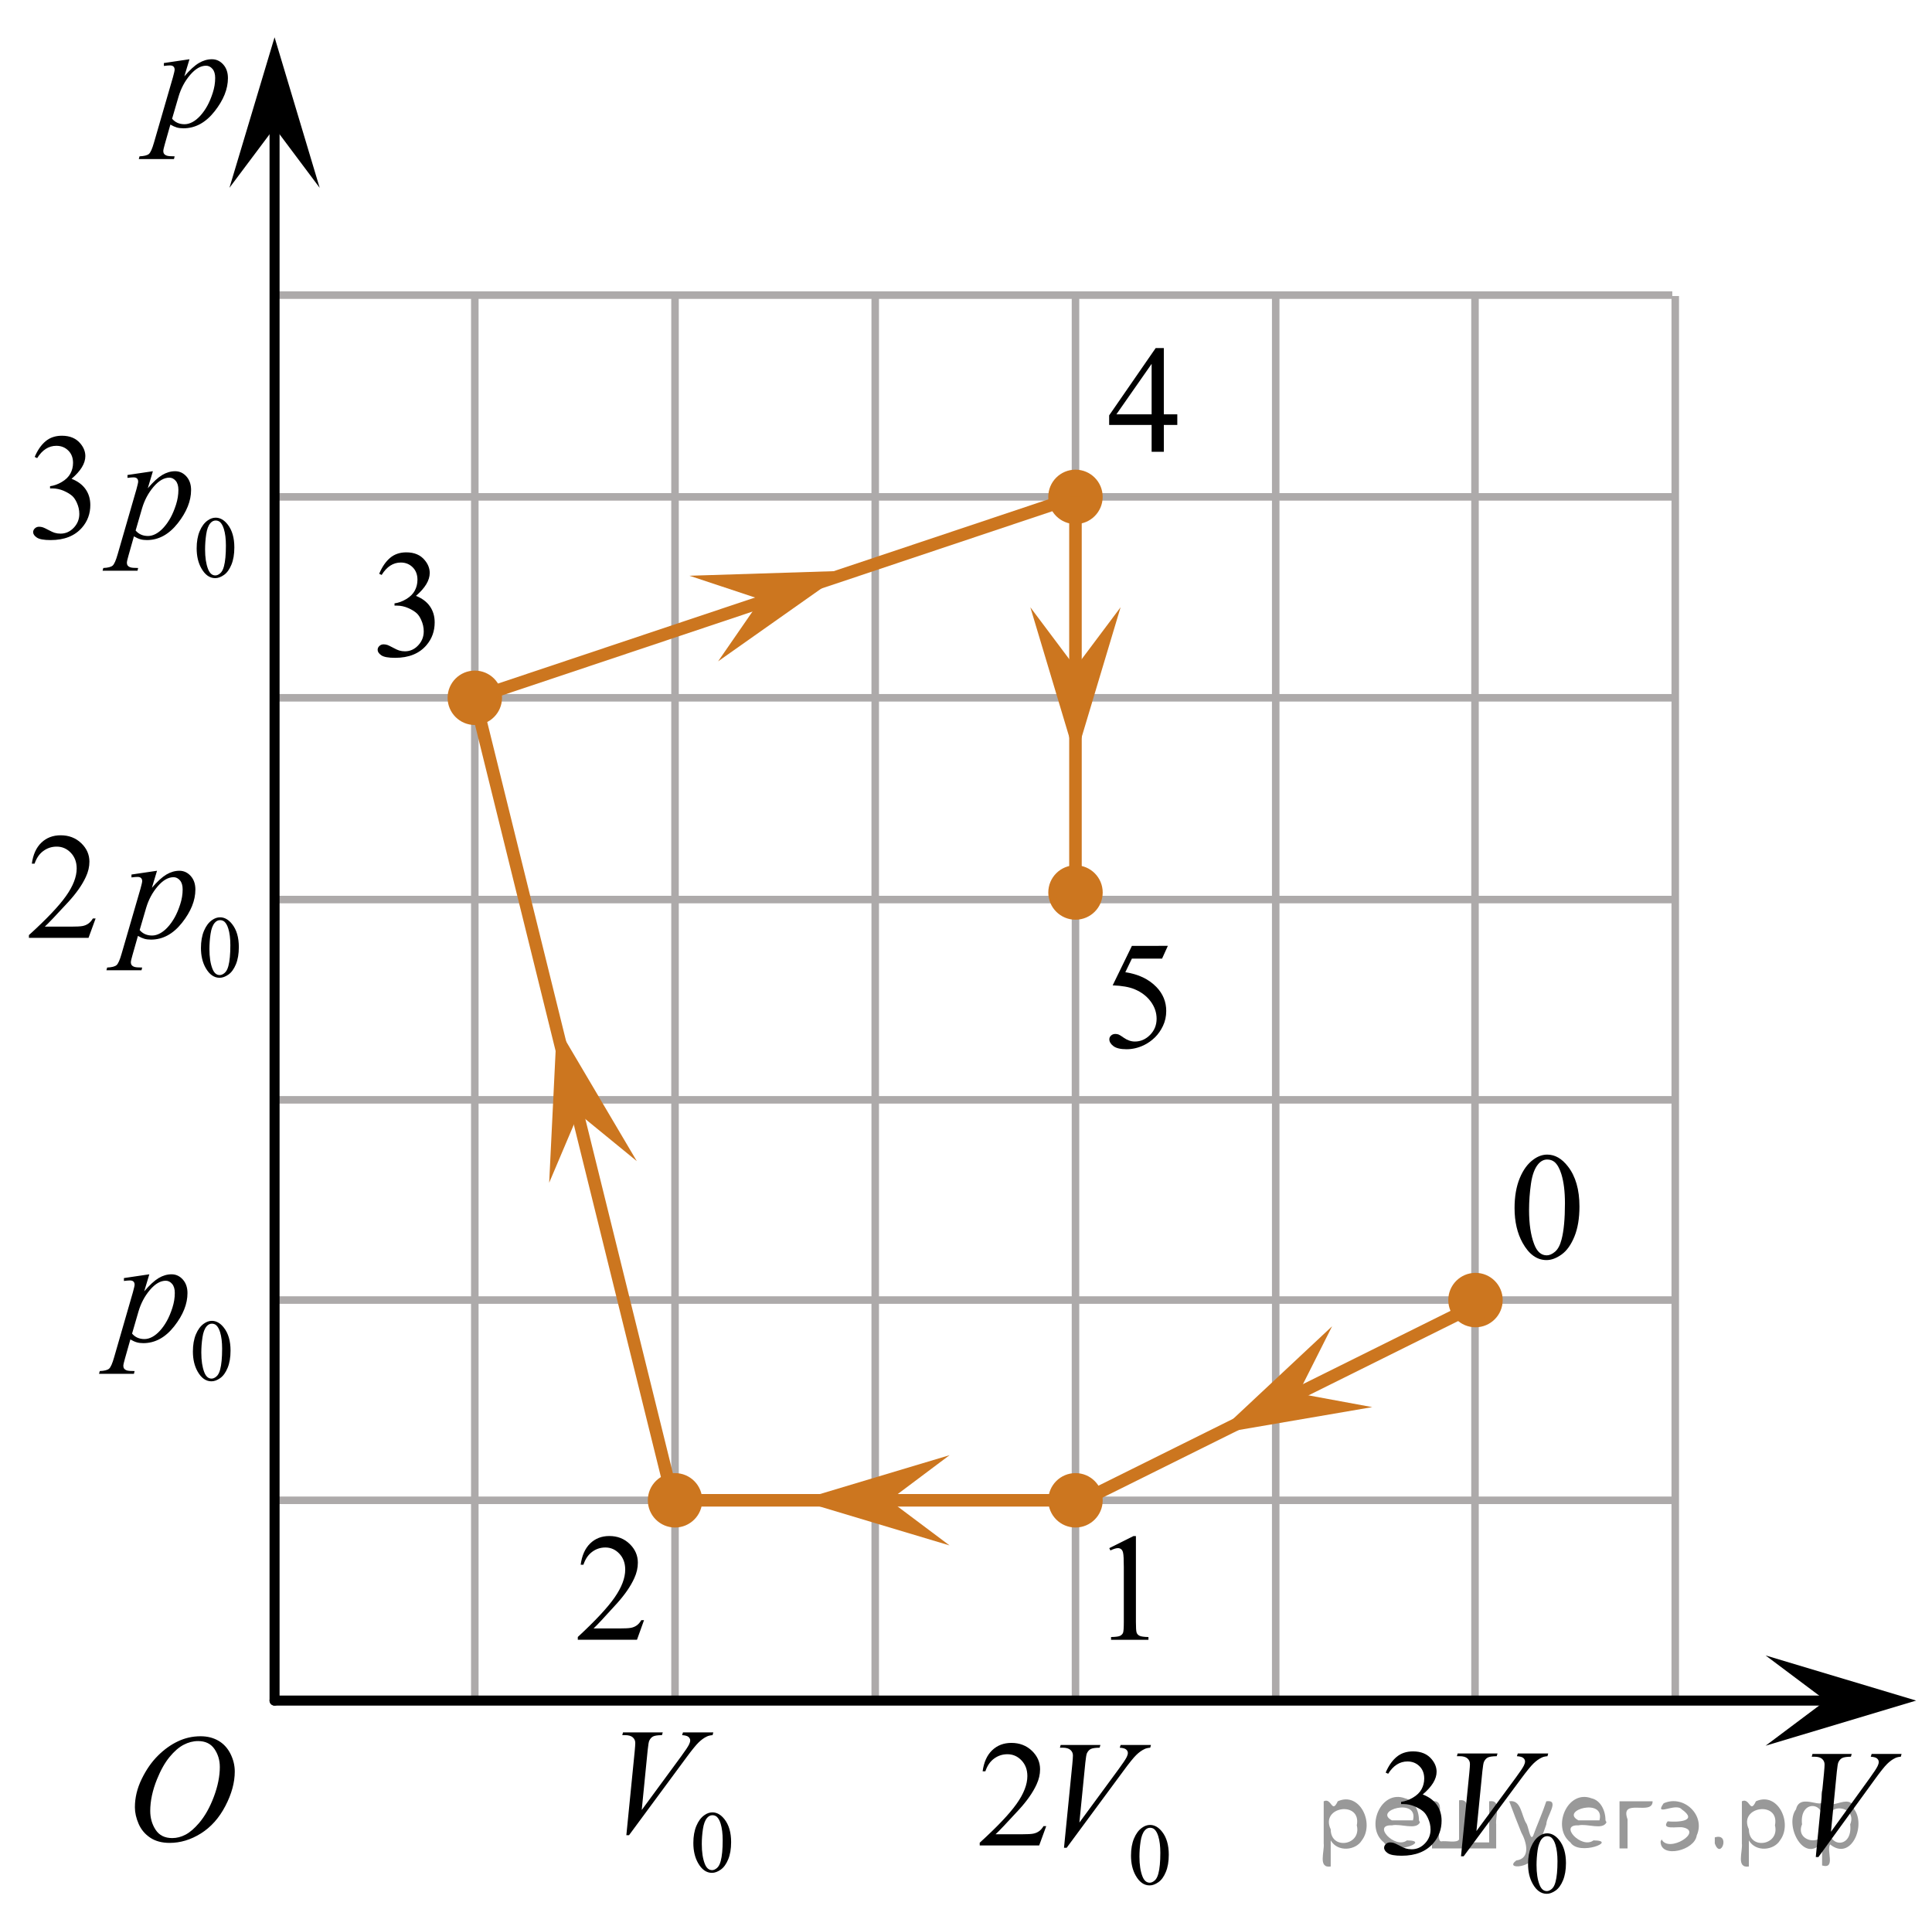 <?xml version="1.0" encoding="utf-8"?>
<!-- Generator: Adobe Illustrator 27.2.0, SVG Export Plug-In . SVG Version: 6.00 Build 0)  -->
<svg version="1.1" id="Слой_1" xmlns="http://www.w3.org/2000/svg" xmlns:xlink="http://www.w3.org/1999/xlink" x="0px" y="0px"
	 width="192.66px" height="191.726px" viewBox="0 0 192.66 191.726" enable-background="new 0 0 192.66 191.726"
	 xml:space="preserve">
<line fill="none" stroke="#ADAAAA" stroke-width="0.75" stroke-miterlimit="10" x1="27.379" y1="69.575" x2="167.058" y2="69.575"/>
<line fill="none" stroke="#ADAAAA" stroke-width="0.75" stroke-miterlimit="10" x1="27.379" y1="89.691" x2="167.058" y2="89.691"/>
<line fill="none" stroke="#ADAAAA" stroke-width="0.75" stroke-miterlimit="10" x1="27.379" y1="109.66" x2="167.058" y2="109.66"/>
<line fill="none" stroke="#ADAAAA" stroke-width="0.75" stroke-miterlimit="10" x1="27.379" y1="129.624" x2="167.058" y2="129.624"/>
<line fill="none" stroke="#ADAAAA" stroke-width="0.75" stroke-miterlimit="10" x1="27.379" y1="149.59" x2="167.058" y2="149.59"/>
<line fill="none" stroke="#ADAAAA" stroke-width="0.75" stroke-miterlimit="10" x1="27.379" y1="169.558" x2="127.215" y2="169.558"/>
<line fill="none" stroke="#ADAAAA" stroke-width="0.75" stroke-miterlimit="10" x1="27.379" y1="169.558" x2="27.379" y2="69.575"/>
<line fill="none" stroke="#ADAAAA" stroke-width="0.75" stroke-miterlimit="10" x1="47.348" y1="169.532" x2="47.348" y2="29.425"/>
<line fill="none" stroke="#ADAAAA" stroke-width="0.75" stroke-miterlimit="10" x1="67.314" y1="169.532" x2="67.314" y2="29.425"/>
<line fill="none" stroke="#ADAAAA" stroke-width="0.75" stroke-miterlimit="10" x1="87.278" y1="169.532" x2="87.278" y2="29.425"/>
<line fill="none" stroke="#ADAAAA" stroke-width="0.75" stroke-miterlimit="10" x1="107.249" y1="169.532" x2="107.249" y2="29.425"/>
<line fill="none" stroke="#ADAAAA" stroke-width="0.75" stroke-miterlimit="10" x1="127.215" y1="169.532" x2="127.215" y2="29.425"/>
<polygon points="182.07,169.558 176.067,165.058 191.079,169.558 176.067,174.058 "/>
<circle fill="#CC761F" stroke="#CC761F" stroke-width="0.75" stroke-miterlimit="10" cx="47.348" cy="69.575" r="2.338"/>
<circle fill="#CC761F" stroke="#CC761F" stroke-width="0.75" stroke-miterlimit="10" cx="67.315" cy="149.59" r="2.338"/>
<g>
	<g>
		<g>
			<defs>
				<rect id="SVGID_1_" x="108.018" y="149.584" width="9.53" height="16.697"/>
			</defs>
			<clipPath id="SVGID_00000166661153436562534130000014595039023366880432_">
				<use xlink:href="#SVGID_1_"  overflow="visible"/>
			</clipPath>
			<g clip-path="url(#SVGID_00000166661153436562534130000014595039023366880432_)">
				<path d="M110.619,154.358l2.413-1.203h0.242v8.558c0,0.568,0.022,0.922,0.069,1.062
					c0.046,0.14,0.143,0.246,0.289,0.321c0.145,0.074,0.443,0.117,0.892,0.127v0.276h-3.729v-0.276
					c0.468-0.01,0.77-0.051,0.907-0.123c0.136-0.072,0.231-0.17,0.285-0.292
					c0.053-0.122,0.08-0.487,0.08-1.095v-5.471c0-0.737-0.024-1.211-0.073-1.42
					c-0.034-0.16-0.097-0.277-0.186-0.352c-0.09-0.075-0.198-0.112-0.325-0.112
					c-0.181,0-0.432,0.077-0.753,0.231L110.619,154.358z"/>
			</g>
		</g>
	</g>
</g>
<g>
	<g>
		<g>
			<defs>
				
					<rect id="SVGID_00000160887337965192269520000000230842999140251043_" x="54.764" y="149.584" width="12.36" height="16.697"/>
			</defs>
			<clipPath id="SVGID_00000031889191404133359840000006035968795746259882_">
				<use xlink:href="#SVGID_00000160887337965192269520000000230842999140251043_"  overflow="visible"/>
			</clipPath>
			<g clip-path="url(#SVGID_00000031889191404133359840000006035968795746259882_)">
				<path d="M64.222,161.544l-0.701,1.95H57.618v-0.276c1.736-1.605,2.959-2.915,3.667-3.932
					c0.708-1.017,1.062-1.945,1.062-2.787c0-0.644-0.194-1.171-0.583-1.585c-0.389-0.413-0.854-0.62-1.395-0.62
					c-0.491,0-0.933,0.145-1.324,0.438c-0.391,0.291-0.68,0.719-0.866,1.281h-0.273
					c0.123-0.922,0.44-1.629,0.948-2.122c0.509-0.494,1.145-0.74,1.907-0.74c0.811,0,1.489,0.264,2.032,0.792
					c0.544,0.528,0.815,1.151,0.815,1.868c0,0.514-0.118,1.027-0.354,1.54c-0.363,0.808-0.954,1.662-1.77,2.563
					c-1.225,1.355-1.989,2.173-2.294,2.451h2.611c0.531,0,0.904-0.019,1.118-0.06s0.406-0.121,0.579-0.243
					c0.172-0.122,0.321-0.295,0.45-0.519C63.949,161.544,64.222,161.544,64.222,161.544z"/>
			</g>
		</g>
	</g>
</g>
<g>
	<g>
		<g>
			<g>
				<g>
					<g>
						<g>
							<g>
								<g>
									<g>
										<g>
											<g>
												<g>
													<g>
														<g>
															<g>
																<defs>
																	
																		<rect id="SVGID_00000097494384141804356960000011022154731211637396_" x="10.811" y="169.615" width="16.568" height="18.715"/>
																</defs>
																<clipPath id="SVGID_00000049925499082535590690000003595140388252798893_">
																	<use xlink:href="#SVGID_00000097494384141804356960000011022154731211637396_"  overflow="visible"/>
																</clipPath>
															</g>
														</g>
													</g>
												</g>
											</g>
										</g>
									</g>
								</g>
							</g>
						</g>
					</g>
				</g>
			</g>
		</g>
	</g>
	<g>
		<g>
			<g>
				<g>
					<g>
						<g>
							<g>
								<g>
									<g>
										<g>
											<g>
												<g>
													<g>
														<g>
															<g>
																<defs>
																	
																		<rect id="SVGID_00000048478951807535249270000009545674027633111712_" x="10.48" y="169.558" width="16.511" height="18.146"/>
																</defs>
																<clipPath id="SVGID_00000152953518796321694150000007393673590241128072_">
																	<use xlink:href="#SVGID_00000048478951807535249270000009545674027633111712_"  overflow="visible"/>
																</clipPath>
																<g clip-path="url(#SVGID_00000152953518796321694150000007393673590241128072_)">
																	<g enable-background="new    ">
																		<path d="M20.005,173.116c0.665,0,1.253,0.146,1.766,0.44c0.512,0.292,0.914,0.725,1.205,1.297
																			c0.29,0.572,0.435,1.166,0.435,1.78c0,1.09-0.311,2.233-0.935,3.43
																			c-0.623,1.197-1.437,2.111-2.441,2.741c-1.005,0.63-2.044,0.944-3.118,0.944
																			c-0.773,0-1.419-0.174-1.939-0.521c-0.52-0.347-0.904-0.806-1.153-1.375
																			c-0.248-0.57-0.373-1.122-0.373-1.657c0-0.95,0.225-1.889,0.676-2.815
																			c0.451-0.927,0.989-1.702,1.615-2.324c0.625-0.622,1.292-1.101,2.002-1.435
																			C18.453,173.284,19.207,173.116,20.005,173.116z M19.754,173.596c-0.493,0-0.974,0.124-1.444,0.371
																			c-0.471,0.247-0.938,0.652-1.4,1.215c-0.463,0.561-0.879,1.298-1.248,2.208
																			c-0.453,1.119-0.68,2.177-0.68,3.171c0,0.71,0.18,1.338,0.54,1.886
																			c0.359,0.547,0.911,0.821,1.655,0.821c0.448,0,0.888-0.113,1.319-0.338
																			c0.431-0.225,0.88-0.609,1.348-1.154c0.586-0.685,1.079-1.559,1.478-2.62
																			c0.399-1.062,0.599-2.054,0.599-2.973c0-0.68-0.18-1.281-0.54-1.804
																			C21.019,173.857,20.477,173.596,19.754,173.596z"/>
																	</g>
																</g>
															</g>
														</g>
													</g>
												</g>
											</g>
										</g>
									</g>
								</g>
							</g>
						</g>
					</g>
				</g>
			</g>
		</g>
	</g>
</g>
<circle fill="#CC761F" stroke="#CC761F" stroke-width="0.75" stroke-miterlimit="10" cx="107.249" cy="149.59" r="2.338"/>
<g>
	<g>
		<g>
			<g>
				<g>
					<g>
						<g>
							<g>
								<g>
									<g>
										<g>
											<g>
												<g>
													<g>
														<defs>
															
																<rect id="SVGID_00000155827861598356609500000013836731391065352065_" x="107.842" y="31.134" width="12.363" height="16.699"/>
														</defs>
														<clipPath id="SVGID_00000142859706251247014020000017043496482989160835_">
															<use xlink:href="#SVGID_00000155827861598356609500000013836731391065352065_"  overflow="visible"/>
														</clipPath>
														<g clip-path="url(#SVGID_00000142859706251247014020000017043496482989160835_)">
															<g enable-background="new    ">
																<path d="M117.401,41.309v1.062h-1.343v2.676h-1.218v-2.676h-4.235v-0.956l4.641-6.712h0.811v6.606
																	L117.401,41.309L117.401,41.309z M114.841,41.309v-5.029l-3.512,5.029H114.841z"/>
															</g>
														</g>
													</g>
												</g>
											</g>
										</g>
									</g>
								</g>
							</g>
						</g>
					</g>
				</g>
			</g>
		</g>
	</g>
</g>
<g>
	<g>
		<g>
			<g>
				<g>
					<g>
						<g>
							<g>
								<g>
									<g>
										<g>
											<g>
												<g>
													<g>
														<defs>
															
																<rect id="SVGID_00000070102623130335529670000000318520355662933685_" x="34.986" y="51.507" width="12.362" height="18.08"/>
														</defs>
														<clipPath id="SVGID_00000006703833355776234020000005987876914435811210_">
															<use xlink:href="#SVGID_00000070102623130335529670000000318520355662933685_"  overflow="visible"/>
														</clipPath>
														<g clip-path="url(#SVGID_00000006703833355776234020000005987876914435811210_)">
															<g enable-background="new    ">
																<path d="M37.813,57.209c0.286-0.682,0.646-1.209,1.081-1.58c0.435-0.37,0.978-0.556,1.627-0.556
																	c0.802,0,1.417,0.264,1.844,0.791c0.325,0.394,0.487,0.815,0.487,1.263
																	c0,0.737-0.458,1.499-1.373,2.285c0.615,0.244,1.08,0.593,1.395,1.046
																	c0.315,0.453,0.472,0.986,0.472,1.599c0,0.876-0.275,1.636-0.826,2.278
																	c-0.718,0.836-1.759,1.255-3.121,1.255c-0.674,0-1.132-0.085-1.376-0.254
																	c-0.244-0.17-0.365-0.352-0.365-0.546c0-0.144,0.058-0.272,0.173-0.381
																	c0.116-0.109,0.255-0.164,0.417-0.164c0.123,0,0.248,0.019,0.377,0.06
																	c0.084,0.025,0.273,0.116,0.568,0.273c0.295,0.157,0.499,0.25,0.612,0.28
																	c0.182,0.055,0.377,0.082,0.583,0.082c0.501,0,0.938-0.196,1.31-0.59
																	c0.371-0.394,0.557-0.859,0.557-1.397c0-0.394-0.086-0.777-0.258-1.15
																	c-0.128-0.279-0.268-0.49-0.42-0.635c-0.212-0.199-0.502-0.38-0.871-0.542
																	c-0.369-0.161-0.745-0.242-1.129-0.242h-0.236v-0.225c0.389-0.05,0.778-0.191,1.169-0.426
																	c0.391-0.233,0.675-0.516,0.852-0.844c0.177-0.329,0.266-0.69,0.266-1.083
																	c0-0.513-0.158-0.928-0.476-1.244c-0.317-0.315-0.712-0.474-1.184-0.474
																	c-0.763,0-1.399,0.413-1.911,1.239L37.813,57.209z"/>
															</g>
														</g>
													</g>
												</g>
											</g>
										</g>
									</g>
								</g>
							</g>
						</g>
					</g>
				</g>
			</g>
		</g>
	</g>
</g>
<g>
	<g>
		<g>
			<g>
				<g>
					<g>
						<g>
							<g>
								<g>
									<g>
										<g>
											<g>
												<g>
													<g>
														<defs>
															
																<rect id="SVGID_00000115515842407009935090000005408537051537849264_" x="107.842" y="90.536" width="12.359" height="18.068"/>
														</defs>
														<clipPath id="SVGID_00000168798424239137226500000001305826752513328039_">
															<use xlink:href="#SVGID_00000115515842407009935090000005408537051537849264_"  overflow="visible"/>
														</clipPath>
														<g clip-path="url(#SVGID_00000168798424239137226500000001305826752513328039_)">
															<g enable-background="new    ">
																<path d="M116.459,94.308l-0.576,1.27h-3.01l-0.656,1.359c1.303,0.194,2.336,0.685,3.099,1.472
																	c0.653,0.677,0.981,1.474,0.981,2.39c0,0.533-0.107,1.026-0.321,1.48
																	c-0.214,0.453-0.483,0.839-0.808,1.157c-0.325,0.318-0.686,0.575-1.085,0.769
																	c-0.565,0.273-1.147,0.411-1.741,0.411c-0.601,0-1.037-0.103-1.31-0.31
																	c-0.273-0.206-0.409-0.435-0.409-0.684c0-0.139,0.056-0.263,0.169-0.369
																	c0.113-0.107,0.256-0.161,0.429-0.161c0.128,0,0.239,0.021,0.335,0.06
																	c0.097,0.04,0.26,0.143,0.491,0.307c0.369,0.259,0.742,0.389,1.121,0.389
																	c0.575,0,1.081-0.221,1.517-0.661c0.435-0.44,0.652-0.978,0.652-1.609
																	c0-0.613-0.194-1.185-0.583-1.715c-0.388-0.53-0.924-0.94-1.608-1.228
																	c-0.536-0.224-1.267-0.353-2.19-0.389l1.918-3.936L116.459,94.308L116.459,94.308z"/>
															</g>
														</g>
													</g>
												</g>
											</g>
										</g>
									</g>
								</g>
							</g>
						</g>
					</g>
				</g>
			</g>
		</g>
	</g>
</g>
<g>
	<g>
		<defs>
			
				<rect id="SVGID_00000010300112404319717820000008536216732252721849_" x="177.673" y="171.107" width="14.573" height="17.554"/>
		</defs>
		<clipPath id="SVGID_00000054246858317091977370000010445054335335031178_">
			<use xlink:href="#SVGID_00000010300112404319717820000008536216732252721849_"  overflow="visible"/>
		</clipPath>
		<g clip-path="url(#SVGID_00000054246858317091977370000010445054335335031178_)">
		</g>
	</g>
	<g>
		<defs>
			<polygon id="SVGID_00000124850412047181150700000016011223723824351923_" points="177.687,189.061 192.66,189.061 
				192.66,171.121 177.687,171.121 177.687,189.061 			"/>
		</defs>
		<clipPath id="SVGID_00000026164744794026490760000011809469031905532582_">
			<use xlink:href="#SVGID_00000124850412047181150700000016011223723824351923_"  overflow="visible"/>
		</clipPath>
		<g clip-path="url(#SVGID_00000026164744794026490760000011809469031905532582_)">
			<path d="M181.071,185.161l0.818-8.368c0.039-0.425,0.059-0.712,0.059-0.86c0-0.222-0.082-0.407-0.245-0.556
				s-0.42-0.222-0.771-0.222h-0.263l0.073-0.274h3.911l-0.08,0.274c-0.425,0.005-0.716,0.049-0.874,0.133
				s-0.284,0.228-0.377,0.43c-0.049,0.109-0.1,0.418-0.153,0.927l-0.585,5.996l3.868-5.352
				c0.419-0.578,0.682-0.981,0.789-1.208c0.073-0.152,0.109-0.286,0.109-0.4c0-0.133-0.056-0.249-0.168-0.348
				s-0.321-0.158-0.629-0.178l0.088-0.274h2.983l-0.073,0.274c-0.239,0.019-0.429,0.066-0.57,0.141
				c-0.269,0.128-0.535,0.323-0.801,0.585c-0.266,0.263-0.685,0.791-1.261,1.587l-5.586,7.693H181.071z"/>
		</g>
	</g>
</g>
<g>
	<defs>
		<polygon id="SVGID_00000048491563752270723280000011628929825525932705_" points="11.111,19.502 26.36,19.502 
			26.36,2.942 11.111,2.942 11.111,19.502 		"/>
	</defs>
	<clipPath id="SVGID_00000098220923956981979110000016070382824974569641_">
		<use xlink:href="#SVGID_00000048491563752270723280000011628929825525932705_"  overflow="visible"/>
	</clipPath>
	<g clip-path="url(#SVGID_00000098220923956981979110000016070382824974569641_)">
		<path d="M18.896,5.907l-0.514,1.705c0.541-0.633,1.023-1.075,1.448-1.327c0.424-0.252,0.857-0.378,1.299-0.378
			c0.442,0,0.819,0.174,1.132,0.522c0.313,0.349,0.469,0.802,0.469,1.36c0,1.087-0.444,2.192-1.333,3.316
			c-0.888,1.125-1.923,1.687-3.104,1.687c-0.248,0-0.468-0.027-0.659-0.081c-0.191-0.055-0.406-0.151-0.644-0.289
			l-0.543,1.912c-0.109,0.375-0.164,0.62-0.164,0.733c0,0.109,0.029,0.201,0.086,0.278
			c0.057,0.076,0.15,0.136,0.279,0.178c0.129,0.042,0.384,0.064,0.767,0.064l-0.067,0.273h-3.507l0.074-0.273
			c0.462-0.021,0.773-0.1,0.935-0.237c0.161-0.139,0.332-0.521,0.51-1.149L17.243,7.708
			c0.114-0.41,0.171-0.664,0.171-0.763c0-0.134-0.039-0.237-0.115-0.311c-0.077-0.074-0.195-0.111-0.353-0.111
			c-0.144,0-0.345,0.018-0.604,0.052V6.285L18.896,5.907z M17.161,11.837c0.308,0.366,0.722,0.549,1.243,0.549
			c0.258,0,0.521-0.072,0.79-0.215c0.268-0.144,0.53-0.356,0.786-0.638c0.255-0.282,0.485-0.606,0.689-0.975
			s0.386-0.802,0.547-1.301c0.161-0.499,0.242-0.993,0.242-1.482c0-0.396-0.09-0.698-0.272-0.908
			s-0.394-0.315-0.637-0.315c-0.536,0-1.066,0.307-1.59,0.92c-0.523,0.612-0.907,1.329-1.15,2.149L17.161,11.837
			z"/>
	</g>
</g>
<g>
	<defs>
		<polygon id="SVGID_00000165212752507562129820000007162457012479206793_" points="59.032,189.637 75.592,189.637 
			75.592,167.625 59.032,167.625 59.032,189.637 		"/>
	</defs>
	<clipPath id="SVGID_00000043417866251724372350000012064055416269156740_">
		<use xlink:href="#SVGID_00000165212752507562129820000007162457012479206793_"  overflow="visible"/>
	</clipPath>
	<g clip-path="url(#SVGID_00000043417866251724372350000012064055416269156740_)">
		<path d="M69.141,183.762c0-0.662,0.1-1.232,0.301-1.711c0.2-0.477,0.467-0.834,0.799-1.068
			c0.258-0.185,0.524-0.278,0.799-0.278c0.446,0,0.848,0.228,1.203,0.681c0.444,0.562,0.665,1.325,0.665,2.287
			c0,0.674-0.097,1.246-0.292,1.717c-0.195,0.472-0.443,0.814-0.745,1.026c-0.302,0.212-0.594,0.318-0.874,0.318
			c-0.556,0-1.018-0.326-1.388-0.981C69.297,185.202,69.141,184.538,69.141,183.762z M69.983,183.869
			c0,0.799,0.099,1.451,0.296,1.957c0.164,0.425,0.407,0.638,0.731,0.638c0.155,0,0.315-0.069,0.481-0.208
			c0.166-0.138,0.292-0.37,0.378-0.695c0.132-0.491,0.198-1.184,0.198-2.077c0-0.662-0.069-1.215-0.206-1.657
			c-0.103-0.328-0.236-0.56-0.399-0.698c-0.118-0.094-0.259-0.141-0.425-0.141c-0.195,0-0.368,0.087-0.52,0.261
			c-0.206,0.237-0.346,0.609-0.421,1.118C70.02,182.874,69.983,183.375,69.983,183.869z"/>
	</g>
	<g clip-path="url(#SVGID_00000043417866251724372350000012064055416269156740_)">
		<path d="M62.46,182.98l0.83-8.343c0.04-0.424,0.06-0.709,0.06-0.856c0-0.222-0.083-0.407-0.248-0.555
			s-0.426-0.222-0.782-0.222h-0.267l0.074-0.273h3.965l-0.082,0.273c-0.43,0.005-0.725,0.05-0.886,0.133
			c-0.161,0.084-0.288,0.227-0.382,0.429c-0.049,0.108-0.101,0.416-0.155,0.924l-0.593,5.978l3.921-5.335
			c0.425-0.576,0.692-0.978,0.801-1.204c0.074-0.152,0.111-0.286,0.111-0.399c0-0.133-0.057-0.248-0.171-0.347
			c-0.113-0.099-0.326-0.158-0.637-0.178l0.089-0.273h3.024l-0.074,0.273c-0.242,0.019-0.435,0.066-0.578,0.141
			c-0.272,0.128-0.542,0.322-0.811,0.584c-0.27,0.261-0.696,0.788-1.279,1.581l-5.663,7.67H62.46z"/>
	</g>
</g>
<g>
	<defs>
		<polygon id="SVGID_00000037669939539856914450000006748732240648639366_" points="94.826,190.889 119.666,190.889 
			119.666,168.878 94.826,168.878 94.826,190.889 		"/>
	</defs>
	<clipPath id="SVGID_00000183952706916617456500000012157213200782348464_">
		<use xlink:href="#SVGID_00000037669939539856914450000006748732240648639366_"  overflow="visible"/>
	</clipPath>
	<g clip-path="url(#SVGID_00000183952706916617456500000012157213200782348464_)">
		<path d="M112.784,185.015c0-0.662,0.1-1.232,0.301-1.711c0.2-0.477,0.467-0.834,0.799-1.068
			c0.258-0.185,0.523-0.278,0.799-0.278c0.446,0,0.848,0.228,1.203,0.681c0.443,0.562,0.665,1.325,0.665,2.287
			c0,0.674-0.097,1.246-0.292,1.717c-0.194,0.472-0.442,0.814-0.745,1.026c-0.302,0.212-0.594,0.318-0.874,0.318
			c-0.556,0-1.018-0.326-1.388-0.981C112.94,186.455,112.784,185.791,112.784,185.015z M113.626,185.122
			c0,0.799,0.099,1.451,0.296,1.957c0.164,0.425,0.407,0.638,0.731,0.638c0.155,0,0.315-0.069,0.481-0.208
			c0.166-0.138,0.292-0.37,0.378-0.695c0.132-0.491,0.197-1.184,0.197-2.077c0-0.662-0.068-1.215-0.206-1.657
			c-0.102-0.328-0.236-0.56-0.399-0.698c-0.117-0.094-0.259-0.141-0.425-0.141c-0.195,0-0.368,0.087-0.52,0.261
			c-0.206,0.237-0.346,0.609-0.421,1.118C113.663,184.127,113.626,184.628,113.626,185.122z"/>
	</g>
	<g clip-path="url(#SVGID_00000183952706916617456500000012157213200782348464_)">
		<path d="M104.332,182.074l-0.704,1.929h-5.93v-0.273c1.744-1.586,2.973-2.882,3.684-3.887
			c0.712-1.005,1.067-1.924,1.067-2.756c0-0.636-0.195-1.157-0.585-1.566c-0.391-0.409-0.857-0.613-1.401-0.613
			c-0.494,0-0.938,0.144-1.33,0.433c-0.393,0.288-0.684,0.71-0.871,1.267h-0.274
			c0.124-0.911,0.441-1.61,0.953-2.099c0.511-0.487,1.149-0.731,1.916-0.731c0.815,0,1.495,0.262,2.042,0.783
			c0.546,0.522,0.818,1.139,0.818,1.848c0,0.507-0.118,1.015-0.355,1.522c-0.366,0.798-0.959,1.643-1.779,2.534
			c-1.23,1.34-1.998,2.147-2.305,2.423h2.624c0.533,0,0.908-0.019,1.123-0.059s0.408-0.119,0.581-0.24
			c0.173-0.12,0.324-0.292,0.452-0.514H104.332z"/>
	</g>
	<g clip-path="url(#SVGID_00000183952706916617456500000012157213200782348464_)">
		<path d="M106.103,184.232l0.83-8.343c0.039-0.424,0.06-0.709,0.06-0.856c0-0.222-0.083-0.407-0.249-0.555
			c-0.165-0.147-0.426-0.222-0.781-0.222h-0.268l0.074-0.273h3.966l-0.082,0.273
			c-0.43,0.005-0.725,0.05-0.886,0.133c-0.16,0.084-0.287,0.227-0.382,0.429
			c-0.049,0.108-0.101,0.416-0.155,0.924l-0.593,5.978l3.921-5.335c0.425-0.576,0.691-0.978,0.801-1.204
			c0.074-0.152,0.111-0.286,0.111-0.399c0-0.133-0.058-0.248-0.171-0.347s-0.326-0.158-0.638-0.178l0.089-0.273
			h3.024l-0.074,0.273c-0.242,0.019-0.435,0.066-0.578,0.141c-0.272,0.128-0.542,0.322-0.811,0.584
			c-0.27,0.261-0.695,0.788-1.278,1.581l-5.663,7.67H106.103z"/>
	</g>
</g>
<g>
	<defs>
		<polygon id="SVGID_00000086678000050704403790000005061375178097145491_" points="135.323,191.726 158.852,191.726 
			158.852,169.715 135.323,169.715 135.323,191.726 		"/>
	</defs>
	<clipPath id="SVGID_00000150082332185131471410000012964167930635626932_">
		<use xlink:href="#SVGID_00000086678000050704403790000005061375178097145491_"  overflow="visible"/>
	</clipPath>
	<g clip-path="url(#SVGID_00000150082332185131471410000012964167930635626932_)">
		<path d="M152.379,185.852c0-0.662,0.101-1.232,0.302-1.711c0.201-0.477,0.468-0.834,0.801-1.068
			c0.259-0.185,0.525-0.278,0.802-0.278c0.448,0,0.851,0.228,1.206,0.681c0.445,0.562,0.668,1.325,0.668,2.287
			c0,0.674-0.098,1.246-0.293,1.717c-0.195,0.472-0.444,0.814-0.748,1.026c-0.303,0.212-0.595,0.318-0.876,0.318
			c-0.558,0-1.022-0.326-1.392-0.981C152.535,187.292,152.379,186.628,152.379,185.852z M153.224,185.959
			c0,0.799,0.099,1.451,0.297,1.957c0.164,0.425,0.408,0.638,0.732,0.638c0.155,0,0.316-0.069,0.482-0.208
			c0.166-0.138,0.293-0.37,0.379-0.695c0.133-0.491,0.199-1.184,0.199-2.077c0-0.662-0.07-1.215-0.207-1.657
			c-0.103-0.328-0.237-0.56-0.4-0.698c-0.119-0.094-0.261-0.141-0.428-0.141c-0.195,0-0.369,0.087-0.521,0.261
			c-0.206,0.237-0.347,0.609-0.422,1.118C153.261,184.964,153.224,185.465,153.224,185.959z"/>
	</g>
	<g clip-path="url(#SVGID_00000150082332185131471410000012964167930635626932_)">
		<path d="M138.18,176.737c0.287-0.675,0.65-1.195,1.09-1.562c0.438-0.367,0.984-0.551,1.639-0.551
			c0.808,0,1.428,0.262,1.858,0.783c0.327,0.39,0.491,0.806,0.491,1.249c0,0.73-0.461,1.482-1.383,2.261
			c0.619,0.241,1.088,0.587,1.404,1.035c0.317,0.448,0.477,0.975,0.477,1.581c0,0.867-0.278,1.618-0.833,2.253
			c-0.724,0.828-1.772,1.242-3.144,1.242c-0.679,0-1.142-0.084-1.387-0.252c-0.245-0.167-0.368-0.347-0.368-0.539
			c0-0.143,0.059-0.269,0.175-0.377s0.257-0.162,0.421-0.162c0.123,0,0.25,0.019,0.379,0.059
			c0.084,0.024,0.274,0.114,0.572,0.27c0.297,0.155,0.502,0.248,0.617,0.277c0.183,0.055,0.379,0.081,0.587,0.081
			c0.505,0,0.945-0.194,1.319-0.583c0.374-0.39,0.561-0.851,0.561-1.382c0-0.39-0.087-0.769-0.261-1.139
			c-0.129-0.275-0.27-0.484-0.424-0.628c-0.213-0.196-0.505-0.375-0.877-0.535c-0.371-0.16-0.75-0.24-1.137-0.24
			h-0.238v-0.222c0.392-0.049,0.784-0.19,1.178-0.421c0.395-0.231,0.681-0.51,0.859-0.835
			c0.178-0.325,0.268-0.683,0.268-1.071c0-0.508-0.16-0.918-0.479-1.23c-0.319-0.314-0.718-0.47-1.193-0.47
			c-0.769,0-1.41,0.409-1.925,1.227L138.18,176.737z"/>
	</g>
	<g clip-path="url(#SVGID_00000150082332185131471410000012964167930635626932_)">
		<path d="M145.692,185.08l0.832-8.343c0.04-0.424,0.06-0.709,0.06-0.856c0-0.222-0.084-0.407-0.25-0.555
			s-0.428-0.222-0.783-0.222h-0.268l0.074-0.273h3.977l-0.082,0.273c-0.432,0.005-0.727,0.05-0.889,0.133
			c-0.16,0.084-0.288,0.227-0.383,0.429c-0.049,0.108-0.102,0.416-0.156,0.924l-0.594,5.978l3.932-5.335
			c0.427-0.576,0.694-0.978,0.803-1.204c0.075-0.152,0.112-0.286,0.112-0.399c0-0.133-0.058-0.248-0.171-0.347
			c-0.114-0.099-0.327-0.158-0.64-0.178l0.089-0.273h3.033l-0.074,0.273c-0.242,0.019-0.435,0.066-0.58,0.141
			c-0.272,0.128-0.543,0.322-0.814,0.584c-0.271,0.261-0.698,0.788-1.282,1.581l-5.68,7.67H145.692z"/>
	</g>
</g>
<g>
	<defs>
		<polygon id="SVGID_00000036234049206563058970000001622890991283571132_" points="7.153,140.629 26.404,140.629 
			26.404,118.618 7.153,118.618 7.153,140.629 		"/>
	</defs>
	<clipPath id="SVGID_00000170962482186558439550000007082462492578385587_">
		<use xlink:href="#SVGID_00000036234049206563058970000001622890991283571132_"  overflow="visible"/>
	</clipPath>
	<g clip-path="url(#SVGID_00000170962482186558439550000007082462492578385587_)">
		<path d="M19.236,134.754c0-0.662,0.1-1.232,0.299-1.711c0.2-0.477,0.465-0.834,0.796-1.068
			c0.257-0.185,0.522-0.278,0.796-0.278c0.445,0,0.845,0.228,1.199,0.681c0.442,0.562,0.664,1.325,0.664,2.287
			c0,0.674-0.097,1.246-0.291,1.717c-0.194,0.472-0.441,0.814-0.742,1.026c-0.301,0.212-0.592,0.318-0.871,0.318
			c-0.554,0-1.015-0.326-1.383-0.981C19.392,136.194,19.236,135.53,19.236,134.754z M20.075,134.861
			c0,0.799,0.098,1.451,0.295,1.957c0.163,0.425,0.405,0.638,0.728,0.638c0.154,0,0.314-0.069,0.479-0.208
			c0.166-0.138,0.291-0.37,0.377-0.695c0.131-0.491,0.197-1.184,0.197-2.077c0-0.662-0.068-1.215-0.205-1.657
			c-0.103-0.328-0.236-0.56-0.398-0.698c-0.117-0.094-0.258-0.141-0.423-0.141c-0.194,0-0.367,0.087-0.518,0.261
			c-0.206,0.237-0.345,0.609-0.419,1.118C20.112,133.866,20.075,134.367,20.075,134.861z"/>
	</g>
	<g clip-path="url(#SVGID_00000170962482186558439550000007082462492578385587_)">
		<path d="M14.891,127.056l-0.51,1.699c0.537-0.631,1.016-1.071,1.437-1.323c0.421-0.251,0.851-0.376,1.289-0.376
			c0.438,0,0.812,0.173,1.123,0.52s0.465,0.799,0.465,1.355c0,1.084-0.441,2.187-1.322,3.307
			c-0.881,1.121-1.908,1.682-3.08,1.682c-0.247,0-0.464-0.027-0.654-0.082c-0.19-0.054-0.402-0.149-0.639-0.288
			l-0.539,1.906c-0.108,0.375-0.163,0.618-0.163,0.731c0,0.108,0.028,0.201,0.085,0.277s0.149,0.136,0.277,0.178
			s0.381,0.062,0.761,0.062l-0.066,0.273H9.876l0.074-0.273c0.458-0.019,0.767-0.099,0.927-0.236
			c0.16-0.138,0.329-0.519,0.506-1.145l1.869-6.473c0.113-0.409,0.17-0.662,0.17-0.761
			c0-0.133-0.038-0.236-0.115-0.31c-0.076-0.074-0.193-0.11-0.351-0.11c-0.143,0-0.342,0.017-0.598,0.051
			v-0.288L14.891,127.056z M13.17,132.967c0.305,0.364,0.716,0.546,1.233,0.546c0.256,0,0.517-0.071,0.783-0.214
			s0.525-0.354,0.779-0.636c0.253-0.28,0.481-0.605,0.683-0.972c0.202-0.366,0.383-0.799,0.543-1.297
			c0.16-0.497,0.24-0.989,0.24-1.478c0-0.394-0.09-0.695-0.27-0.905c-0.18-0.209-0.39-0.314-0.631-0.314
			c-0.532,0-1.058,0.306-1.577,0.916c-0.519,0.611-0.9,1.325-1.141,2.143L13.17,132.967z"/>
	</g>
</g>
<g>
	<defs>
		<polygon id="SVGID_00000123405770219549504680000009656645190951433357_" points="0,100.394 27.669,100.394 27.669,78.382 
			0,78.382 0,100.394 		"/>
	</defs>
	<clipPath id="SVGID_00000080894083914055195990000017583412758880077736_">
		<use xlink:href="#SVGID_00000123405770219549504680000009656645190951433357_"  overflow="visible"/>
	</clipPath>
	<g clip-path="url(#SVGID_00000080894083914055195990000017583412758880077736_)">
		<path d="M20.039,94.519c0-0.662,0.101-1.232,0.302-1.711c0.201-0.477,0.468-0.834,0.801-1.068
			c0.259-0.185,0.525-0.278,0.801-0.278c0.448,0,0.851,0.228,1.206,0.681c0.445,0.562,0.668,1.325,0.668,2.287
			c0,0.674-0.098,1.246-0.293,1.717c-0.195,0.472-0.444,0.814-0.747,1.026c-0.303,0.212-0.596,0.318-0.877,0.318
			c-0.557,0-1.02-0.326-1.391-0.981C20.196,95.96,20.039,95.295,20.039,94.519z M20.884,94.626
			c0,0.799,0.099,1.451,0.297,1.957c0.163,0.425,0.407,0.638,0.732,0.638c0.154,0,0.315-0.069,0.481-0.208
			c0.167-0.138,0.293-0.37,0.38-0.695c0.132-0.491,0.197-1.184,0.197-2.077c0-0.662-0.068-1.215-0.206-1.657
			c-0.103-0.328-0.237-0.56-0.4-0.698c-0.118-0.094-0.261-0.141-0.427-0.141c-0.195,0-0.369,0.087-0.521,0.261
			c-0.206,0.237-0.347,0.609-0.422,1.118C20.921,93.631,20.884,94.132,20.884,94.626z"/>
	</g>
	<g clip-path="url(#SVGID_00000080894083914055195990000017583412758880077736_)">
		<path d="M9.534,91.579l-0.706,1.929H2.884v-0.273c1.748-1.586,2.979-2.882,3.693-3.887s1.07-1.924,1.07-2.756
			c0-0.636-0.196-1.157-0.587-1.566s-0.859-0.613-1.404-0.613c-0.496,0-0.94,0.144-1.334,0.433
			c-0.394,0.288-0.685,0.71-0.873,1.267H3.174c0.124-0.911,0.442-1.61,0.955-2.099
			c0.513-0.487,1.153-0.731,1.92-0.731c0.817,0,1.5,0.262,2.047,0.783c0.547,0.522,0.821,1.139,0.821,1.848
			c0,0.507-0.119,1.015-0.357,1.522C8.194,88.232,7.6,89.077,6.778,89.968c-1.233,1.34-2.004,2.147-2.311,2.423
			H7.097c0.535,0,0.91-0.019,1.126-0.059c0.215-0.039,0.41-0.119,0.583-0.24c0.173-0.12,0.325-0.292,0.454-0.514
			H9.534z"/>
	</g>
	<g clip-path="url(#SVGID_00000080894083914055195990000017583412758880077736_)">
		<path d="M15.658,86.821L15.146,88.52c0.539-0.631,1.022-1.071,1.445-1.323c0.424-0.251,0.856-0.376,1.297-0.376
			c0.44,0,0.816,0.173,1.129,0.52s0.467,0.799,0.467,1.355c0,1.084-0.443,2.187-1.33,3.307
			c-0.887,1.121-1.918,1.682-3.098,1.682c-0.248,0-0.467-0.027-0.658-0.082c-0.19-0.054-0.405-0.149-0.643-0.288
			l-0.542,1.906c-0.109,0.375-0.164,0.618-0.164,0.731c0,0.108,0.028,0.201,0.085,0.277s0.15,0.136,0.279,0.178
			s0.384,0.062,0.765,0.062l-0.067,0.273h-3.499l0.074-0.273c0.46-0.019,0.771-0.099,0.933-0.236
			s0.331-0.519,0.509-1.145l1.88-6.473c0.114-0.409,0.171-0.662,0.171-0.761c0-0.133-0.038-0.236-0.115-0.31
			c-0.077-0.074-0.194-0.11-0.352-0.11c-0.144,0-0.345,0.017-0.602,0.051v-0.288L15.658,86.821z M13.927,92.732
			c0.307,0.364,0.721,0.546,1.241,0.546c0.258,0,0.519-0.071,0.787-0.214c0.268-0.143,0.529-0.354,0.785-0.636
			c0.254-0.28,0.484-0.605,0.688-0.972c0.203-0.366,0.385-0.799,0.545-1.297
			c0.162-0.497,0.242-0.989,0.242-1.478c0-0.394-0.09-0.695-0.272-0.905c-0.182-0.209-0.393-0.314-0.635-0.314
			c-0.535,0-1.065,0.306-1.586,0.916c-0.523,0.611-0.906,1.325-1.148,2.143L13.927,92.732z"/>
	</g>
</g>
<g>
	<defs>
		<polygon id="SVGID_00000088851894395334274300000017332007819034823092_" points="0.634,60.547 26.785,60.547 
			26.785,38.536 0.634,38.536 0.634,60.547 		"/>
	</defs>
	<clipPath id="SVGID_00000105423989257712682120000016396707550651324804_">
		<use xlink:href="#SVGID_00000088851894395334274300000017332007819034823092_"  overflow="visible"/>
	</clipPath>
	<g clip-path="url(#SVGID_00000105423989257712682120000016396707550651324804_)">
		<path d="M19.611,54.672c0-0.662,0.1-1.232,0.3-1.711c0.199-0.477,0.465-0.834,0.797-1.068
			c0.257-0.185,0.522-0.278,0.797-0.278c0.445,0,0.845,0.228,1.199,0.681c0.443,0.562,0.664,1.325,0.664,2.287
			c0,0.674-0.097,1.246-0.291,1.717c-0.194,0.472-0.442,0.814-0.743,1.026c-0.302,0.212-0.592,0.318-0.872,0.318
			c-0.555,0-1.016-0.326-1.384-0.981C19.766,56.112,19.611,55.448,19.611,54.672z M20.451,54.779
			c0,0.799,0.098,1.451,0.295,1.957c0.163,0.425,0.406,0.638,0.729,0.638c0.154,0,0.315-0.069,0.479-0.208
			c0.166-0.138,0.292-0.37,0.378-0.695c0.131-0.491,0.196-1.184,0.196-2.077c0-0.662-0.068-1.215-0.205-1.657
			c-0.103-0.328-0.236-0.56-0.398-0.698c-0.117-0.094-0.259-0.141-0.425-0.141c-0.194,0-0.366,0.087-0.518,0.261
			c-0.206,0.237-0.346,0.609-0.42,1.118C20.488,53.784,20.451,54.285,20.451,54.779z"/>
	</g>
	<g clip-path="url(#SVGID_00000105423989257712682120000016396707550651324804_)">
		<path d="M3.46,45.558c0.286-0.675,0.647-1.195,1.083-1.562c0.436-0.367,0.98-0.551,1.63-0.551
			c0.804,0,1.42,0.262,1.849,0.783c0.325,0.39,0.488,0.806,0.488,1.249c0,0.73-0.459,1.482-1.375,2.261
			c0.615,0.241,1.081,0.587,1.397,1.035s0.474,0.975,0.474,1.581c0,0.867-0.276,1.618-0.828,2.253
			c-0.72,0.828-1.762,1.242-3.127,1.242c-0.676,0-1.135-0.084-1.379-0.252C3.427,53.43,3.305,53.25,3.305,53.058
			c0-0.143,0.059-0.269,0.174-0.377c0.116-0.108,0.255-0.162,0.418-0.162c0.123,0,0.249,0.019,0.377,0.059
			c0.084,0.024,0.273,0.114,0.569,0.27s0.5,0.248,0.613,0.277c0.183,0.055,0.377,0.081,0.584,0.081
			c0.503,0,0.94-0.194,1.312-0.583c0.372-0.39,0.558-0.851,0.558-1.382c0-0.39-0.086-0.769-0.259-1.139
			c-0.128-0.275-0.269-0.484-0.421-0.628c-0.212-0.196-0.503-0.375-0.872-0.535
			c-0.37-0.16-0.747-0.24-1.131-0.24H4.991v-0.222c0.39-0.049,0.78-0.19,1.172-0.421
			s0.677-0.51,0.854-0.835c0.178-0.325,0.267-0.683,0.267-1.071c0-0.508-0.159-0.918-0.477-1.23
			c-0.318-0.314-0.714-0.47-1.187-0.47c-0.765,0-1.402,0.409-1.915,1.227L3.46,45.558z"/>
	</g>
	<g clip-path="url(#SVGID_00000105423989257712682120000016396707550651324804_)">
		<path d="M15.247,46.984l-0.51,1.699c0.537-0.631,1.017-1.071,1.438-1.323c0.422-0.251,0.852-0.376,1.29-0.376
			s0.814,0.173,1.124,0.52s0.466,0.799,0.466,1.355c0,1.084-0.441,2.187-1.323,3.307
			c-0.883,1.121-1.91,1.682-3.083,1.682c-0.246,0-0.465-0.027-0.654-0.082c-0.19-0.054-0.402-0.149-0.64-0.288
			l-0.539,1.906c-0.108,0.375-0.163,0.618-0.163,0.731c0,0.108,0.028,0.201,0.085,0.277s0.149,0.136,0.277,0.178
			s0.382,0.062,0.762,0.062l-0.066,0.273h-3.482l0.074-0.273c0.458-0.019,0.768-0.099,0.928-0.236
			s0.329-0.519,0.506-1.145l1.871-6.473c0.113-0.409,0.17-0.662,0.17-0.761c0-0.133-0.038-0.236-0.115-0.31
			c-0.076-0.074-0.193-0.11-0.351-0.11c-0.144,0-0.343,0.017-0.599,0.051v-0.288L15.247,46.984z M13.525,52.895
			c0.306,0.364,0.718,0.546,1.235,0.546c0.256,0,0.517-0.071,0.783-0.214s0.526-0.354,0.78-0.636
			c0.254-0.28,0.481-0.605,0.684-0.972c0.202-0.366,0.383-0.799,0.543-1.297c0.16-0.497,0.24-0.989,0.24-1.478
			c0-0.394-0.09-0.695-0.27-0.905c-0.18-0.209-0.391-0.314-0.632-0.314c-0.532,0-1.059,0.306-1.578,0.916
			c-0.52,0.611-0.901,1.325-1.143,2.143L13.525,52.895z"/>
	</g>
</g>
<line fill="none" stroke="#ADAAAA" stroke-width="0.75" stroke-miterlimit="10" x1="147.088" y1="169.623" x2="147.088" y2="29.517"/>
<line fill="none" stroke="#ADAAAA" stroke-width="0.75" stroke-miterlimit="10" x1="167.058" y1="169.623" x2="167.058" y2="29.517"/>
<line fill="none" stroke="#ADAAAA" stroke-width="0.75" stroke-miterlimit="10" x1="27.082" y1="29.425" x2="166.762" y2="29.425"/>
<line fill="none" stroke="#ADAAAA" stroke-width="0.75" stroke-miterlimit="10" x1="27.082" y1="49.541" x2="166.762" y2="49.541"/>
<line fill="none" stroke="#000000" stroke-linecap="round" stroke-linejoin="round" stroke-miterlimit="10" x1="27.379" y1="169.558" x2="185.167" y2="169.558"/>
<polygon points="27.38,12.723 22.88,18.727 27.38,3.716 31.879,18.727 "/>
<line fill="none" stroke="#000000" stroke-linecap="round" stroke-linejoin="round" stroke-miterlimit="10" x1="27.379" y1="169.558" x2="27.379" y2="7.973"/>
<circle fill="#CC761F" stroke="#CC761F" stroke-width="0.75" stroke-miterlimit="10" cx="147.137" cy="129.625" r="2.338"/>
<circle fill="#CC761F" stroke="#CC761F" stroke-width="0.75" stroke-miterlimit="10" cx="107.246" cy="49.541" r="2.338"/>
<circle fill="#CC761F" stroke="#CC761F" stroke-width="0.75" stroke-miterlimit="10" cx="107.249" cy="88.988" r="2.338"/>
<g>
	<g>
		<g>
			<g>
				<g>
					<g>
						<g>
							<g>
								<g>
									<g>
										<g>
											<g>
												<g>
													<defs>
														
															<rect id="SVGID_00000102514445326870042670000016789768154163518864_" x="148.213" y="111.559" width="12.354" height="18.066"/>
													</defs>
													<clipPath id="SVGID_00000002367198965517304110000004326304366365567132_">
														<use xlink:href="#SVGID_00000102514445326870042670000016789768154163518864_"  overflow="visible"/>
													</clipPath>
													<g clip-path="url(#SVGID_00000002367198965517304110000004326304366365567132_)">
														<g enable-background="new    ">
															<path d="M151.033,120.453c0-1.155,0.172-2.15,0.517-2.984c0.344-0.834,0.802-1.455,1.372-1.863
																c0.442-0.324,0.9-0.485,1.372-0.485c0.768,0,1.456,0.396,2.066,1.188
																c0.762,0.981,1.144,2.311,1.144,3.988c0,1.175-0.168,2.174-0.502,2.995
																c-0.335,0.821-0.762,1.418-1.28,1.789s-1.02,0.557-1.501,0.557c-0.955,0-1.749-0.57-2.384-1.711
																C151.301,122.965,151.033,121.808,151.033,120.453z M152.479,120.64c0,1.395,0.169,2.532,0.509,3.413
																c0.28,0.742,0.698,1.113,1.254,1.113c0.266,0,0.541-0.121,0.826-0.362
																c0.286-0.241,0.502-0.646,0.649-1.214c0.227-0.856,0.34-2.064,0.34-3.623
																c0-1.154-0.118-2.118-0.354-2.891c-0.177-0.572-0.405-0.978-0.685-1.217
																c-0.202-0.164-0.445-0.247-0.731-0.247c-0.335,0-0.633,0.152-0.894,0.456
																c-0.353,0.413-0.595,1.063-0.723,1.949C152.543,118.904,152.479,119.778,152.479,120.64z"/>
														</g>
													</g>
												</g>
											</g>
										</g>
									</g>
								</g>
							</g>
						</g>
					</g>
				</g>
			</g>
		</g>
	</g>
</g>
<line fill="none" stroke="#CC761F" stroke-width="1.25" stroke-miterlimit="10" x1="148.213" y1="129.625" x2="108.018" y2="149.584"/>
<line fill="none" stroke="#CC761F" stroke-width="1.25" stroke-miterlimit="10" x1="107.246" y1="149.59" x2="67.124" y2="149.59"/>
<line fill="none" stroke="#CC761F" stroke-width="1.25" stroke-miterlimit="10" x1="47.348" y1="69.587" x2="67.124" y2="149.584"/>
<line fill="none" stroke="#CC761F" stroke-width="1.25" stroke-miterlimit="10" x1="107.246" y1="49.541" x2="47.348" y2="69.587"/>
<line fill="none" stroke="#CC761F" stroke-width="1.25" stroke-miterlimit="10" x1="107.246" y1="88.988" x2="107.246" y2="49.541"/>
<polygon fill="#CC761F" points="88.688,149.59 94.691,154.09 79.679,149.59 94.691,145.09 "/>
<polygon fill="#CC761F" points="129.463,138.939 136.841,140.299 121.394,142.945 132.838,132.238 "/>
<polygon fill="#CC761F" points="57.692,111.021 54.764,117.928 55.53,102.275 63.501,115.769 "/>
<polygon fill="#CC761F" points="107.246,66.549 111.746,60.547 107.246,75.558 102.746,60.547 "/>
<polygon fill="#CC761F" points="75.872,59.768 68.751,57.406 84.415,56.909 71.608,65.941 "/>
<g style="stroke:none;fill:#000;fill-opacity:0.4" > <path d="m 132.7,183.6 c 0,0.8 0,1.6 0,2.5 -1.3,0.2 -0.6,-1.5 -0.7,-2.3 0,-1.4 0,-2.8 0,-4.2 0.8,-0.4 0.8,1.3 1.4,0.0 2.2,-1.0 3.7,2.2 2.4,3.9 -0.6,1.0 -2.4,1.2 -3.1,0.0 z m 2.6,-1.6 c 0.5,-2.5 -3.7,-1.9 -2.6,0.4 0.0,2.1 3.1,1.6 2.6,-0.4 z" /> <path d="m 141.6,181.7 c -0.4,0.8 -1.9,0.1 -2.8,0.3 -2.0,-0.1 0.3,2.4 1.5,1.5 2.5,0.0 -1.4,1.6 -2.3,0.2 -1.9,-1.5 -0.3,-5.3 2.1,-4.4 0.9,0.2 1.4,1.2 1.4,2.2 z m -0.7,-0.2 c 0.6,-2.3 -4.0,-1.0 -2.1,0.0 0.7,0 1.4,-0.0 2.1,-0.0 z" /> <path d="m 146.5,183.7 c 0.6,0 1.3,0 2.0,0 0,-1.3 0,-2.7 0,-4.1 1.3,-0.2 0.6,1.5 0.7,2.3 0,0.8 0,1.6 0,2.4 -2.1,0 -4.2,0 -6.4,0 0,-1.5 0,-3.1 0,-4.7 1.3,-0.2 0.6,1.5 0.7,2.3 0.1,0.5 -0.2,1.6 0.2,1.7 0.5,-0.1 1.6,0.2 1.8,-0.2 0,-1.3 0,-2.6 0,-3.9 1.3,-0.2 0.6,1.5 0.7,2.3 0,0.5 0,1.1 0,1.7 z" /> <path d="m 152.9,184.8 c 0.3,1.4 -3.0,1.7 -1.7,0.7 1.5,-0.2 1.0,-1.9 0.5,-2.8 -0.4,-1.0 -0.8,-2.0 -1.2,-3.1 1.2,-0.2 1.2,1.4 1.7,2.2 0.2,0.2 0.4,1.9 0.7,1.2 0.4,-1.1 0.9,-2.2 1.3,-3.4 1.4,-0.2 0.0,1.5 -0.0,2.3 -0.3,0.9 -0.7,1.9 -1.1,2.9 z" /> <path d="m 160.2,181.7 c -0.4,0.8 -1.9,0.1 -2.8,0.3 -2.0,-0.1 0.3,2.4 1.5,1.5 2.5,0.0 -1.4,1.6 -2.3,0.2 -1.9,-1.5 -0.3,-5.3 2.1,-4.4 0.9,0.2 1.4,1.2 1.4,2.2 z m -0.7,-0.2 c 0.6,-2.3 -4.0,-1.0 -2.1,0.0 0.7,0 1.4,-0.0 2.1,-0.0 z" /> <path d="m 161.5,184.3 c 0,-1.5 0,-3.1 0,-4.7 1.1,0 2.2,0 3.3,0 0.0,1.5 -3.3,-0.4 -2.5,1.8 0,0.9 0,1.9 0,2.9 -0.2,0 -0.5,0 -0.7,0 z" /> <path d="m 165.7,183.4 c 0.7,1.4 4.2,-0.8 2.1,-1.2 -0.5,-0.1 -2.2,0.3 -1.5,-0.6 1.0,0.1 3.1,0.0 1.4,-1.2 -0.6,-0.7 -2.8,0.8 -1.8,-0.6 2.0,-0.9 4.2,1.2 3.3,3.2 -0.2,1.5 -3.5,2.3 -3.6,0.7 l 0,-0.1 0,-0.0 0,0 z" /> <path d="m 171.0,183.2 c 1.6,-0.5 0.6,2.3 -0.0,0.6 -0.0,-0.2 0.0,-0.4 0.0,-0.6 z" /> <path d="m 174.4,183.6 c 0,0.8 0,1.6 0,2.5 -1.3,0.2 -0.6,-1.5 -0.7,-2.3 0,-1.4 0,-2.8 0,-4.2 0.8,-0.4 0.8,1.3 1.4,0.0 2.2,-1.0 3.7,2.2 2.4,3.9 -0.6,1.0 -2.4,1.2 -3.1,0.0 z m 2.6,-1.6 c 0.5,-2.5 -3.7,-1.9 -2.6,0.4 0.0,2.1 3.1,1.6 2.6,-0.4 z" /> <path d="m 179.7,181.9 c -0.8,1.9 2.7,2.3 2.0,0.1 0.6,-2.4 -2.3,-2.7 -2.0,-0.1 z m 2.0,4.2 c 0,-0.8 0,-1.6 0,-2.4 -1.8,2.2 -3.8,-1.7 -2.6,-3.3 0.4,-1.8 3.0,0.3 2.6,-1.1 -0.4,-1.1 0.9,-1.8 0.8,-0.3 -0.7,2.2 2.1,-0.6 2.4,1.4 1.2,1.6 -0.3,5.2 -2.4,3.5 -0.4,0.6 0.6,2.5 -0.8,2.1 z m 2.8,-4.2 c 0.8,-1.9 -2.7,-2.3 -2.0,-0.1 -0.6,2.4 2.3,2.7 2.0,0.1 z" /> </g></svg>

<!--File created and owned by https://sdamgia.ru. Copying is prohibited. All rights reserved.-->
